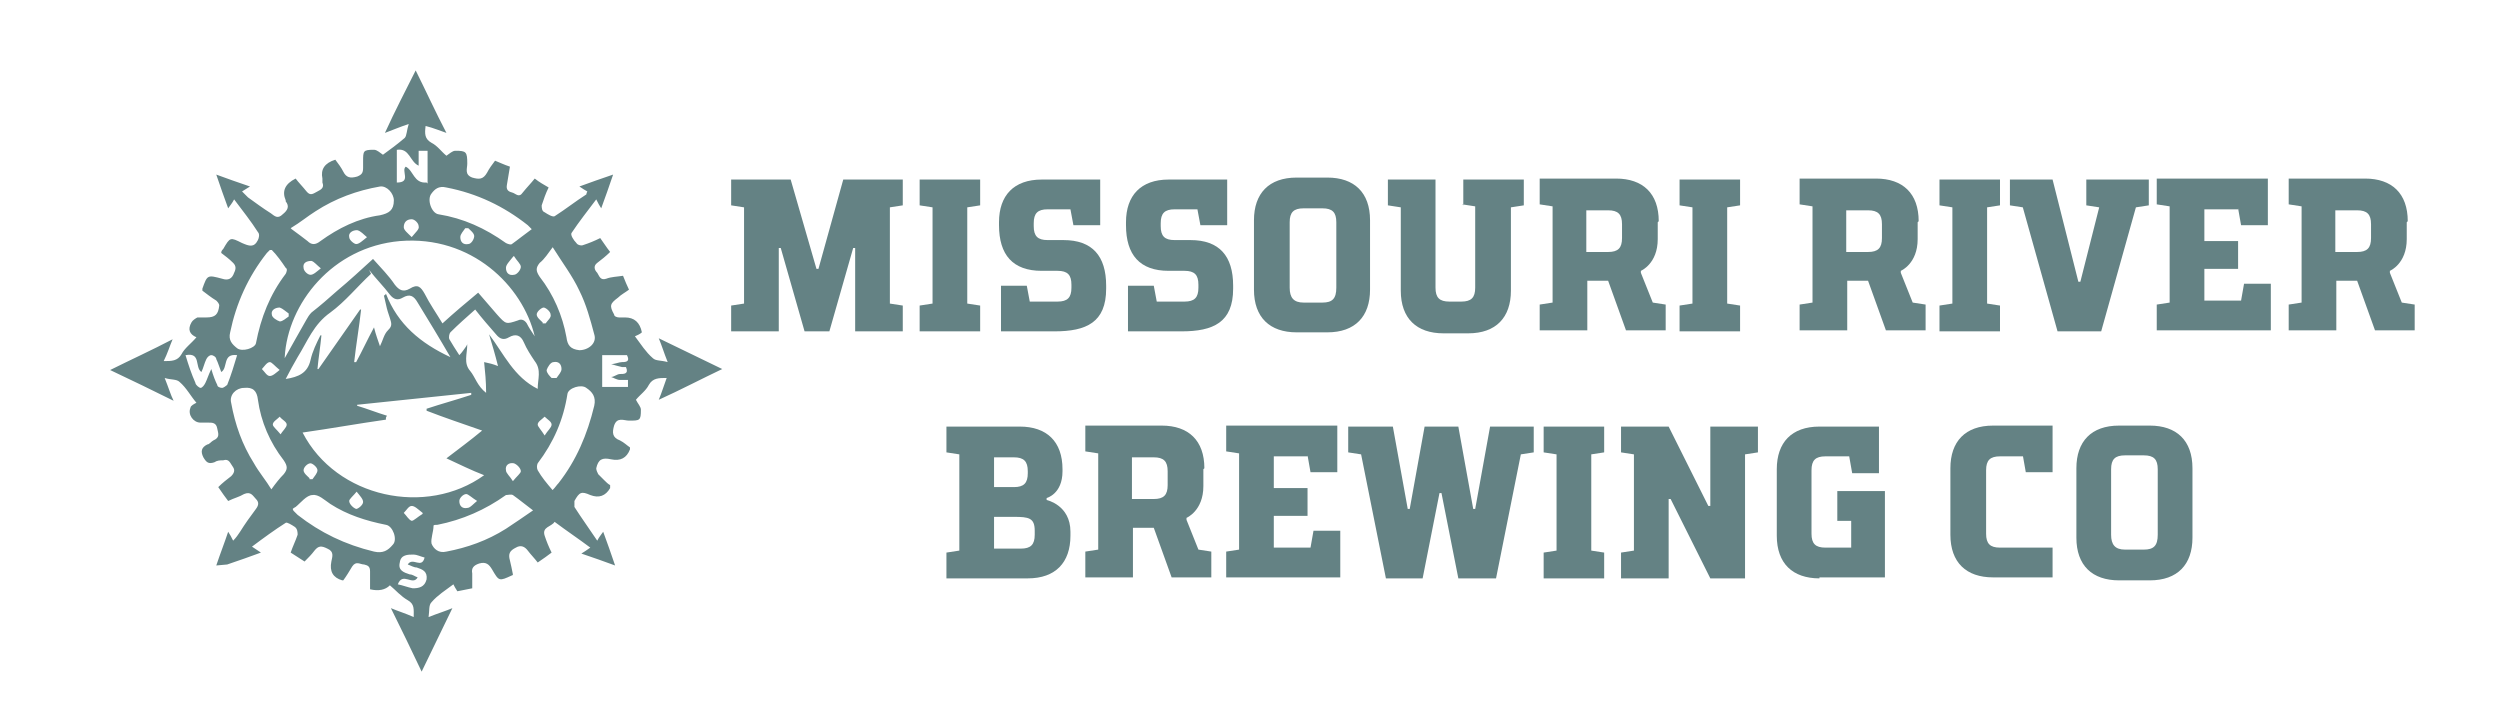 <svg viewBox="0 0 252 72" version="1.1" xmlns="http://www.w3.org/2000/svg">
  <defs>
    <style>
      .cls-1 {
        fill: #648284;
      }
    </style>
  </defs>
  
  <g>
    <g id="Layer_1">
      <g>
        <path d="M78.5,33.4h-4.8v-2.6l1.3-.2v-9.7l-1.3-.2v-2.6h6l2.6,9h.2l2.5-9h6v2.6l-1.3.2v9.7l1.3.2v2.6h-4.8v-8.4h-.2l-2.4,8.4h-2.5l-2.4-8.4h-.2v8.4Z" class="cls-1"></path>
        <path d="M97.5,30.6l1.3.2v2.6h-6.1v-2.6l1.3-.2v-9.7l-1.3-.2v-2.6h6.1v2.6l-1.3.2v9.7Z" class="cls-1"></path>
        <path d="M103.9,30.4h2.7c1,0,1.4-.4,1.4-1.4v-.3c0-1-.4-1.4-1.4-1.4h-1.6c-2.9,0-4.3-1.6-4.3-4.6v-.3c0-2.7,1.5-4.3,4.3-4.3h5.9v4.6h-2.7l-.3-1.6h-2.3c-1,0-1.4.4-1.4,1.4v.3c0,1,.4,1.4,1.4,1.4h1.6c2.9,0,4.3,1.6,4.3,4.6v.3c0,3.4-2,4.3-5.2,4.3h-5.4v-4.6h2.6l.3,1.6Z" class="cls-1"></path>
        <path d="M116.7,30.4h2.7c1,0,1.4-.4,1.4-1.4v-.3c0-1-.4-1.4-1.4-1.4h-1.6c-2.9,0-4.3-1.6-4.3-4.6v-.3c0-2.7,1.5-4.3,4.3-4.3h5.9v4.6h-2.7l-.3-1.6h-2.3c-1,0-1.4.4-1.4,1.4v.3c0,1,.4,1.4,1.4,1.4h1.6c2.9,0,4.3,1.6,4.3,4.6v.3c0,3.4-2,4.3-5.2,4.3h-5.4v-4.6h2.6l.3,1.6Z" class="cls-1"></path>
        <path d="M138.1,29.2c0,2.7-1.5,4.3-4.3,4.3h-3.1c-2.7,0-4.3-1.5-4.3-4.3v-7c0-2.7,1.5-4.3,4.3-4.3h3.1c2.7,0,4.3,1.5,4.3,4.3v7ZM130,29c0,1,.4,1.5,1.4,1.5h1.9c1,0,1.4-.4,1.4-1.5v-6.6c0-1-.4-1.4-1.4-1.4h-1.9c-1,0-1.4.4-1.4,1.4v6.6Z" class="cls-1"></path>
        <path d="M147.5,20.7v-2.6h6.1v2.6l-1.3.2v8.4c0,2.7-1.5,4.3-4.3,4.3h-2.5c-2.7,0-4.3-1.5-4.3-4.3v-8.4l-1.3-.2v-2.6h4.8v10.9c0,1,.4,1.4,1.4,1.4h1.2c1,0,1.4-.4,1.4-1.4v-8.2l-1.3-.2Z" class="cls-1"></path>
        <path d="M167.1,22.4v1.7c0,2.5-1.7,3.2-1.7,3.2v.2l1.2,3,1.3.2v2.6h-4l-1.8-5h-2.1v5h-4.8v-2.6l1.3-.2v-9.7l-1.3-.2v-2.6h7.7c2.7,0,4.3,1.5,4.3,4.3ZM159.9,21.1v4.3h2.2c1,0,1.4-.4,1.4-1.4v-1.4c0-1-.4-1.4-1.4-1.4h-2.2Z" class="cls-1"></path>
        <path d="M174.1,30.6l1.3.2v2.6h-6.1v-2.6l1.3-.2v-9.7l-1.3-.2v-2.6h6.1v2.6l-1.3.2v9.7Z" class="cls-1"></path>
        <path d="M193.3,22.4v1.7c0,2.5-1.7,3.2-1.7,3.2v.2l1.2,3,1.3.2v2.6h-4l-1.8-5h-2.1v5h-4.8v-2.6l1.3-.2v-9.7l-1.3-.2v-2.6h7.7c2.7,0,4.3,1.5,4.3,4.3ZM186.1,21.1v4.3h2.2c1,0,1.4-.4,1.4-1.4v-1.4c0-1-.4-1.4-1.4-1.4h-2.2Z" class="cls-1"></path>
        <path d="M200.3,30.6l1.3.2v2.6h-6.1v-2.6l1.3-.2v-9.7l-1.3-.2v-2.6h6.1v2.6l-1.3.2v9.7Z" class="cls-1"></path>
        <path d="M207.4,33.4l-3.5-12.5-1.3-.2v-2.6h4.3l2.6,10.3h.2l1.9-7.5-1.3-.2v-2.6h6.3v2.6l-1.3.2-3.5,12.5h-4.3Z" class="cls-1"></path>
        <path d="M225.6,21.1h-3.4v3.2h3.4v2.8h-3.4v3.2h3.7l.3-1.7h2.7v4.7h-11.5v-2.6l1.3-.2v-9.7l-1.3-.2v-2.6h11.2v4.7h-2.7l-.3-1.7Z" class="cls-1"></path>
        <path d="M242.6,22.4v1.7c0,2.5-1.7,3.2-1.7,3.2v.2l1.2,3,1.3.2v2.6h-4l-1.8-5h-2.1v5h-4.8v-2.6l1.3-.2v-9.7l-1.3-.2v-2.6h7.7c2.7,0,4.3,1.5,4.3,4.3ZM235.4,21.1v4.3h2.2c1,0,1.4-.4,1.4-1.4v-1.4c0-1-.4-1.4-1.4-1.4h-2.2Z" class="cls-1"></path>
        <path d="M95.4,58.3v-2.6l1.3-.2v-9.7l-1.3-.2v-2.6h7.4c2.7,0,4.3,1.5,4.3,4.3v.2c0,2.3-1.6,2.7-1.6,2.7v.2s2.4.5,2.4,3.2v.4c0,2.7-1.5,4.3-4.3,4.3h-8.2ZM102.2,49.1c1,0,1.4-.4,1.4-1.4v-.2c0-1-.4-1.4-1.4-1.4h-2v3h2ZM102.9,55.3c1,0,1.4-.4,1.4-1.4v-.4c0-1.3-.6-1.4-2.1-1.4h-2v3.2h2.7Z" class="cls-1"></path>
        <path d="M121.3,47.3v1.7c0,2.5-1.7,3.2-1.7,3.2v.2l1.2,3,1.3.2v2.6h-4l-1.8-5h-2.1v5h-4.8v-2.6l1.3-.2v-9.7l-1.3-.2v-2.6h7.7c2.7,0,4.3,1.5,4.3,4.3ZM114.1,46v4.3h2.2c1,0,1.4-.4,1.4-1.4v-1.4c0-1-.4-1.4-1.4-1.4h-2.2Z" class="cls-1"></path>
        <path d="M131.8,46h-3.4v3.2h3.4v2.8h-3.4v3.2h3.7l.3-1.7h2.7v4.7h-11.5v-2.6l1.3-.2v-9.7l-1.3-.2v-2.6h11.2v4.7h-2.7l-.3-1.7Z" class="cls-1"></path>
        <path d="M143.5,58.3h-3.8l-2.5-12.5-1.3-.2v-2.6h4.5l1.5,8.3h.2l1.5-8.3h3.4l1.5,8.3h.2l1.5-8.3h4.4v2.6l-1.3.2-2.5,12.5h-3.8l-1.7-8.6h-.2l-1.7,8.6Z" class="cls-1"></path>
        <path d="M160.4,55.5l1.3.2v2.6h-6.1v-2.6l1.3-.2v-9.7l-1.3-.2v-2.6h6.1v2.6l-1.3.2v9.7Z" class="cls-1"></path>
        <path d="M177.2,43v2.6l-1.3.2v12.5h-3.5l-4-8h-.2v8h-4.8v-2.6l1.3-.2v-9.7l-1.3-.2v-2.6h4.8l4,8h.2v-8h4.8Z" class="cls-1"></path>
        <path d="M183.4,58.3c-2.7,0-4.3-1.5-4.3-4.3v-6.7c0-2.7,1.5-4.3,4.3-4.3h6v4.7h-2.7l-.3-1.7h-2.4c-1,0-1.4.4-1.4,1.4v6.4c0,1,.4,1.4,1.4,1.4h2.6v-2.7h-1.4v-3h4.8v8.7h-6.6Z" class="cls-1"></path>
        <path d="M204,46h-2.4c-1,0-1.4.4-1.4,1.4v6.4c0,1,.4,1.4,1.4,1.4h5.3v3h-6c-2.7,0-4.3-1.5-4.3-4.3v-6.7c0-2.7,1.5-4.3,4.3-4.3h6v4.7h-2.7l-.3-1.7Z" class="cls-1"></path>
        <path d="M221,54.2c0,2.7-1.5,4.3-4.3,4.3h-3.1c-2.7,0-4.3-1.5-4.3-4.3v-7c0-2.7,1.5-4.3,4.3-4.3h3.1c2.7,0,4.3,1.5,4.3,4.3v7ZM212.8,53.9c0,1,.4,1.5,1.4,1.5h1.9c1,0,1.4-.4,1.4-1.5v-6.6c0-1-.4-1.4-1.4-1.4h-1.9c-1,0-1.4.4-1.4,1.4v6.6Z" class="cls-1"></path>
      </g>
      <path d="M21.8,57c.4-1.2.8-2.2,1.2-3.4.2.3.3.5.5.9.3-.3.5-.6.7-.9.5-.8,1-1.5,1.6-2.3.3-.4.3-.7,0-1-.3-.3-.5-.8-1.2-.5-.5.3-1,.4-1.6.7-.3-.4-.6-.8-1-1.4.4-.4.9-.8,1.3-1.1.3-.3.4-.6.2-.9-.3-.4-.4-.9-1-.7-.3,0-.6,0-.9.2-.6.2-.8,0-1.1-.5-.3-.6-.2-1,.4-1.3.2,0,.4-.3.6-.4.7-.3.5-.7.4-1.2-.1-.6-.5-.6-.9-.6-.3,0-.5,0-.8,0-.7,0-1.3-.8-1-1.5,0-.2.4-.4.6-.5-.6-.7-1-1.5-1.7-2.1-.3-.3-.9-.2-1.5-.4.4,1,.6,1.7.9,2.3-2.2-1.1-4.3-2.1-6.4-3.1,2-1,4.2-2,6.3-3.1-.3.7-.5,1.4-.9,2.2.8,0,1.4,0,1.8-.7.3-.6,1-1.1,1.5-1.7-.7-.3-.9-.8-.5-1.5.1-.2.4-.4.6-.5.3,0,.6,0,.9,0,.9,0,1.2-.3,1.3-1.2,0-.2-.2-.4-.3-.5-.5-.3-1-.7-1.4-1,0-.1,0-.2,0-.2.5-1.4.5-1.4,2-1,.6.2,1,0,1.2-.6.2-.4.2-.7-.1-1-.4-.4-.8-.7-1.2-1,0-.2.1-.3.2-.4.7-1.2.7-1.2,1.9-.6.7.3,1.2.5,1.6-.3.1-.2.2-.6,0-.8-.7-1.1-1.5-2.1-2.4-3.3-.2.4-.4.6-.6.9-.4-1.1-.8-2.2-1.2-3.4,1.1.4,2.2.8,3.4,1.2-.3.2-.5.3-.8.5.2.2.4.4.6.6.7.5,1.5,1.1,2.3,1.6.4.3.7.6,1.2.1.5-.4.7-.8.3-1.3,0,0,0,0,0-.1q-.6-1.4,1-2.2c.3.4.7.8,1.1,1.3.4.5.7.2,1.1,0,.4-.2.7-.4.5-.9,0-.1,0-.3,0-.4q-.3-1.4,1.3-1.9c.3.4.6.8.8,1.2.3.6.7.7,1.4.5.5-.2.6-.4.6-.9,0-.2,0-.4,0-.6,0-1.1,0-1.2,1.1-1.2.3,0,.6.3.9.5.7-.5,1.5-1.1,2.2-1.7.2-.2.2-.8.4-1.4-.9.3-1.6.6-2.4.9,1-2.2,2.1-4.3,3.1-6.3,1,2,2,4.2,3.1,6.3-.6-.2-1.3-.5-2.1-.7-.1.8-.1,1.3.6,1.7.6.3,1,.9,1.5,1.3.3-.2.6-.5.9-.5,1.1,0,1.2.1,1.2,1.3,0,.5-.3,1.1.5,1.4.7.2,1.1.2,1.5-.5.2-.4.5-.8.8-1.2.5.2.9.4,1.5.6-.1.6-.2,1.2-.3,1.8-.1.5.1.7.5.8.4.1.7.6,1.1,0,.4-.5.8-.9,1.2-1.4.5.4.9.6,1.4.9-.3.6-.5,1.2-.7,1.8,0,.2,0,.6.3.7.3.2.8.5,1,.4,1.1-.7,2.1-1.5,3.2-2.2,0,0,0-.1.1-.3-.2-.1-.5-.3-.8-.5,1.1-.4,2.2-.8,3.4-1.2-.4,1.2-.8,2.3-1.2,3.4-.2-.3-.3-.5-.5-.9-.9,1.2-1.7,2.2-2.5,3.4-.1.2.2.7.5,1,.1.2.5.3.7.2.6-.2,1.1-.4,1.7-.7.3.4.6.9,1,1.4-.4.4-.9.8-1.3,1.1-.4.3-.3.7,0,1,.2.3.3.8.9.6.5-.2,1.1-.2,1.7-.3.2.5.4,1,.6,1.4-.4.3-.8.5-1.1.8-.8.6-.9.8-.4,1.7,0,.2.3.3.5.3.2,0,.4,0,.6,0q1.4,0,1.7,1.5c-.2.2-.5.3-.7.4.6.8,1.1,1.6,1.8,2.2.3.3.8.2,1.5.4-.4-1-.6-1.7-.9-2.4,2.1,1,4.3,2.1,6.4,3.1-2.1,1-4.2,2.1-6.4,3.1.3-.7.5-1.4.8-2.2-.8,0-1.4,0-1.8.7-.3.6-.9,1-1.3,1.5.2.4.5.7.5,1,0,1.1-.1,1.1-1.2,1.1-.5,0-1.2-.4-1.5.5-.2.7-.2,1.2.6,1.5.4.2.7.5,1,.7,0,.1,0,.2,0,.2q-.5,1.3-1.9,1c-.9-.2-1.3,0-1.5.9,0,.2.1.4.2.6.2.2.4.4.6.6.2.2.4.4.6.5,0,.2,0,.3,0,.3q-.7,1.2-2,.7c-.9-.4-1.1-.3-1.6.6,0,.1,0,.4,0,.6.7,1.1,1.5,2.2,2.3,3.4.2-.4.4-.6.6-.9.4,1.1.8,2.2,1.2,3.4-1.1-.4-2.2-.8-3.4-1.2.3-.2.5-.3.9-.6-1.2-.9-2.4-1.7-3.6-2.6-.3.5-1.3.5-1,1.4.2.6.4,1.1.7,1.7-.4.3-.8.6-1.4,1-.3-.4-.7-.8-1-1.2-.3-.4-.7-.6-1.2-.3-.6.3-.8.6-.6,1.3.1.4.2.9.3,1.4,0,0,0,.1-.1.1-1.3.6-1.3.6-2-.6-.3-.5-.6-.8-1.3-.6-.6.2-.8.5-.7,1,0,.5,0,1,0,1.5-.5.1-1,.2-1.5.3-.2-.3-.3-.5-.4-.7-.8.6-1.6,1.1-2.2,1.8-.3.3-.2.8-.3,1.5,1-.4,1.7-.6,2.4-.9-1,2.1-2.1,4.3-3.1,6.4-1-2.1-2-4.2-3.1-6.4.7.3,1.4.5,2.3.9,0-.8.1-1.3-.6-1.7-.7-.4-1.2-1-1.8-1.5q-.7.7-2,.4c0-.6,0-1.2,0-1.8,0-.5-.2-.6-.6-.7-.4,0-.8-.4-1.2.2-.3.5-.6,1-.9,1.4,0,0-.1,0-.1,0q-1.4-.4-1.1-1.9c.1-.5.3-1-.4-1.3-.6-.3-.9-.3-1.3.2-.3.4-.6.7-1,1.1-.5-.3-.9-.6-1.4-.9.2-.6.5-1.2.7-1.8,0-.2,0-.6-.3-.8-.3-.2-.8-.5-.9-.4-1.1.7-2.2,1.5-3.4,2.4.3.2.6.4.9.6-1.1.4-2.2.8-3.4,1.2ZM38.9,42.1v.2c-2.8.4-5.6.9-8.4,1.3,3.4,6.6,12.5,8.5,18.3,4.3-1.3-.5-2.5-1.1-3.8-1.7,1.3-1,2.4-1.8,3.6-2.8-2-.7-3.8-1.3-5.6-2,0,0,0-.1,0-.2,1.5-.5,3-.9,4.5-1.4,0,0,0-.1,0-.2-3.8.4-7.7.8-11.5,1.2,0,0,0,0,0,.1,1,.3,2,.7,3,1ZM28.7,36.1c.8-1.4,1.5-2.7,2.2-3.9.1-.2.3-.5.5-.7.9-.7,1.7-1.4,2.6-2.2,1.2-1,2.4-2.1,3.6-3.2.8.9,1.6,1.7,2.2,2.6.4.5.8.8,1.5.4.8-.5,1.1-.2,1.5.5.5,1,1.2,2,1.8,3,1.2-1.1,2.4-2.1,3.6-3.1.7.8,1.3,1.5,1.9,2.2.9,1,.9,1,2.1.6.4-.2.7,0,.9.3.2.4.4.7.8,1.3-1.2-5.1-6.4-10.2-13.6-9.6-6.8.6-11.3,6.3-11.6,11.7ZM37.4,27.6c-1.4,1.3-2.6,2.8-4.1,3.9-1.7,1.2-2.3,2.9-3.3,4.5-.4.7-.8,1.4-1.2,2.2,1.3-.2,2.2-.6,2.5-1.9.2-.9.6-1.7,1-2.5,0,0,0,0,.1,0-.1,1.1-.3,2.3-.4,3.4,0,0,0,0,.1,0,1.4-2,2.8-4,4.2-6,0,0,0,0,.1,0-.2,1.8-.5,3.5-.7,5.3,0,0,.1,0,.2,0,.6-1.1,1.1-2.2,1.8-3.5.2.8.4,1.3.6,1.9.3-.6.4-1.2.8-1.6.3-.3.4-.5.3-.9-.1-.4-.3-.9-.4-1.3-.1-.4-.2-.9-.3-1.3,0,0,.2-.1.2-.2,1.2,3.1,3.5,5,6.5,6.4-1.1-1.9-2.2-3.7-3.3-5.5-.4-.7-.8-.9-1.5-.5-.5.3-.9.2-1.3-.3-.6-.8-1.4-1.6-2.1-2.5ZM47.1,34.7c0,1-.4,1.9.3,2.7.5.6.7,1.5,1.6,2.2,0-1.2-.1-2.1-.2-3.1.5.1.9.2,1.4.4-.3-1.2-.6-2.2-.9-3.2,1.5,2,2.5,4.3,4.9,5.5,0-1,.4-1.9-.3-2.8-.4-.6-.8-1.2-1.1-1.9-.3-.7-.8-.9-1.5-.5-.5.3-.9.2-1.3-.3-.7-.8-1.4-1.6-2.1-2.5-.9.8-1.7,1.5-2.5,2.3-.1.1-.2.5-.1.7.3.5.6,1,1,1.6.3-.3.4-.5.7-.9ZM55.7,49.4c.3-.3.4-.5.6-.7,1.8-2.3,2.9-4.9,3.6-7.8.2-.9-.2-1.4-.8-1.8-.5-.4-1.8,0-1.9.6-.4,2.6-1.4,4.9-3,7-.1.2-.1.5,0,.7.4.7.9,1.3,1.5,2ZM53.8,51.5c-.8-.6-1.4-1.1-2.1-1.6-.2-.1-.5,0-.7,0-2.1,1.5-4.4,2.5-6.9,3-.2,0-.4,0-.4.1,0,.6-.3,1.3-.2,1.8.2.5.7,1,1.5.8,2.1-.4,4.1-1.1,6-2.3.9-.6,1.8-1.2,2.8-1.9ZM55.8,24.8c-.6.8-.9,1.3-1.4,1.7-.4.5-.4.8,0,1.4,1.4,1.8,2.3,3.9,2.7,6.1.1.8.4,1.2,1.3,1.3.9,0,1.8-.7,1.5-1.6-.4-1.5-.8-3-1.5-4.4-.7-1.5-1.7-2.8-2.7-4.4ZM53.6,23.1c-.2-.2-.3-.3-.4-.4-2.4-1.9-5.1-3.2-8.2-3.8-.8-.2-1.2.2-1.5.6-.5.6,0,2,.7,2.1,2.5.4,4.7,1.4,6.8,2.9.2.1.5.2.6.1.7-.5,1.3-1,2-1.5ZM29.5,51.2c0,.2.1.3.1.3.1.1.3.3.4.4,2.3,1.8,4.8,3,7.7,3.7.9.2,1.4-.1,1.9-.7.5-.5,0-1.9-.7-2-2-.4-3.9-1-5.6-2.1-.6-.4-1.2-1-1.8-.9-.6,0-1.2.8-1.7,1.2,0,0-.2.1-.3.2ZM29.4,23.1c.7.5,1.2.9,1.6,1.2.4.4.8.4,1.3,0,1.8-1.3,3.8-2.3,6-2.6.9-.2,1.4-.5,1.4-1.5,0-.7-.7-1.5-1.4-1.4-2.3.4-4.5,1.2-6.5,2.5-.8.5-1.5,1.1-2.5,1.7ZM27.3,49.4c.5-.7.9-1.2,1.3-1.6.4-.5.4-.8,0-1.4-1.4-1.8-2.3-3.9-2.6-6.1-.1-.9-.5-1.3-1.4-1.2-.8,0-1.5.7-1.3,1.5.4,2.2,1.1,4.2,2.3,6.1.5.9,1.2,1.7,1.8,2.7ZM27.5,25.2c-.2,0-.2,0-.3,0,0,0-.2.2-.3.3-1.9,2.4-3.1,5.1-3.7,8-.2.8.2,1.2.7,1.6.5.4,1.8,0,1.9-.5.5-2.6,1.4-4.9,3-7,.1-.2.2-.5,0-.6-.4-.6-.9-1.3-1.4-1.8ZM20.3,37.5c-.7-.5,0-2-1.6-1.7.3,1,.6,1.9,1,2.8,0,.2.4.5.5.5.2,0,.4-.3.5-.5.2-.4.3-.8.6-1.4.2.7.4,1.2.6,1.6,0,.2.3.3.5.3.1,0,.4-.2.5-.3.4-1,.7-2,1-3-1.5-.2-.9,1.3-1.6,1.7-.2-.5-.3-.9-.5-1.3,0-.2-.3-.4-.5-.4-.2,0-.4.2-.5.4-.2.4-.3.9-.5,1.3ZM43.1,18.5v-3.3c-.3,0-.5,0-.9,0v1.5c-.9-.4-.9-1.8-2.2-1.6v3.3c1.5,0,.4-1.2.9-1.6.8.4.8,1.7,2.1,1.6ZM60.7,35.7v3.3h2.6v-.7c-.3,0-.6,0-.8,0-.3,0-.6-.2-.9-.3.3,0,.6-.3.9-.3.4,0,.9,0,.6-.7-.1,0-.3,0-.4,0-.4-.1-.8-.2-1.1-.3.4,0,.8-.2,1.1-.2.5,0,.8-.1.5-.7h-2.5ZM42.8,56.2c-.4-.1-.8-.3-1.1-.3-.6,0-1.3,0-1.4.8-.2.8.4,1,1,1.2.3,0,.5.2.8.3-.5.9-1.5-.6-2,.7.5.1,1,.3,1.5.4.6,0,1.2-.1,1.4-.9.1-.8-.4-1-1-1.2-.3,0-.6-.2-.9-.3.5-.8,1.4.5,1.7-.7ZM28.2,43.9c.3-.5.7-.8.7-1.1,0-.3-.5-.5-.7-.8-.3.3-.7.5-.7.8,0,.2.4.5.8,1ZM29.1,31.9c0-.1,0-.2,0-.3-.3-.2-.6-.5-.9-.6-.5,0-.9.3-.8.7,0,.3.5.6.8.7.3,0,.6-.3.9-.5ZM51.7,25.9c-.4.5-.7.8-.7,1.1,0,.5.3.8.8.7.3,0,.7-.5.7-.8,0-.3-.4-.6-.7-1.1ZM32.4,27.1c-.5-.4-.7-.7-1-.8-.5,0-.9.2-.8.7,0,.3.4.7.7.7.3,0,.6-.3,1.1-.7ZM41.5,23.9c.4-.5.8-.8.7-1.1,0-.3-.4-.7-.7-.7-.5,0-.8.3-.8.8,0,.3.4.6.8,1ZM28.2,37.3c-.5-.4-.8-.8-1-.8-.3,0-.6.5-.8.7.3.3.5.7.8.7.3,0,.6-.3,1.1-.7ZM54.7,32.6c.1,0,.2,0,.3,0,.2-.3.6-.6.5-.9,0-.3-.5-.7-.7-.7-.2,0-.7.4-.7.7,0,.3.4.6.6.8ZM54.9,43.9c.3-.5.7-.8.7-1.1,0-.3-.4-.5-.7-.8-.3.3-.7.5-.7.8,0,.2.4.6.7,1.1ZM51.7,48.5c.4-.5.8-.8.8-1,0-.3-.4-.7-.7-.8-.5-.1-.9.2-.8.7,0,.3.4.6.7,1.1ZM36,49.5c-.4.5-.8.8-.8,1,0,.3.4.7.7.8.2,0,.7-.4.7-.7,0-.3-.3-.6-.7-1.1ZM37.1,24c-.5-.4-.7-.7-1.1-.8-.5,0-.9.3-.8.7,0,.3.5.7.7.7.3,0,.6-.3,1.1-.7ZM55.8,38.1c.1,0,.2,0,.3,0,.2-.3.5-.6.5-.9,0-.5-.3-.8-.8-.7-.3,0-.6.5-.7.8,0,.3.3.6.5.8ZM48.1,50.5c-.5-.3-.9-.7-1.1-.7-.3,0-.7.4-.7.7,0,.5.3.8.8.7.3,0,.6-.4,1.1-.8ZM42.6,51.7c-.5-.4-.8-.7-1.1-.7-.3,0-.5.4-.8.7.3.3.5.7.8.8.2,0,.6-.4,1.1-.7ZM47.2,23c-.1,0-.2,0-.3,0-.2.3-.5.6-.5.9,0,.5.3.8.8.7.3,0,.6-.5.6-.8,0-.3-.4-.6-.6-.8ZM31.2,48.3c.1,0,.2,0,.3,0,.2-.3.5-.6.5-.9,0-.3-.5-.7-.7-.7-.3,0-.7.4-.7.7,0,.3.4.6.6.8Z" class="cls-1"></path>
    </g>
  </g>
</svg>